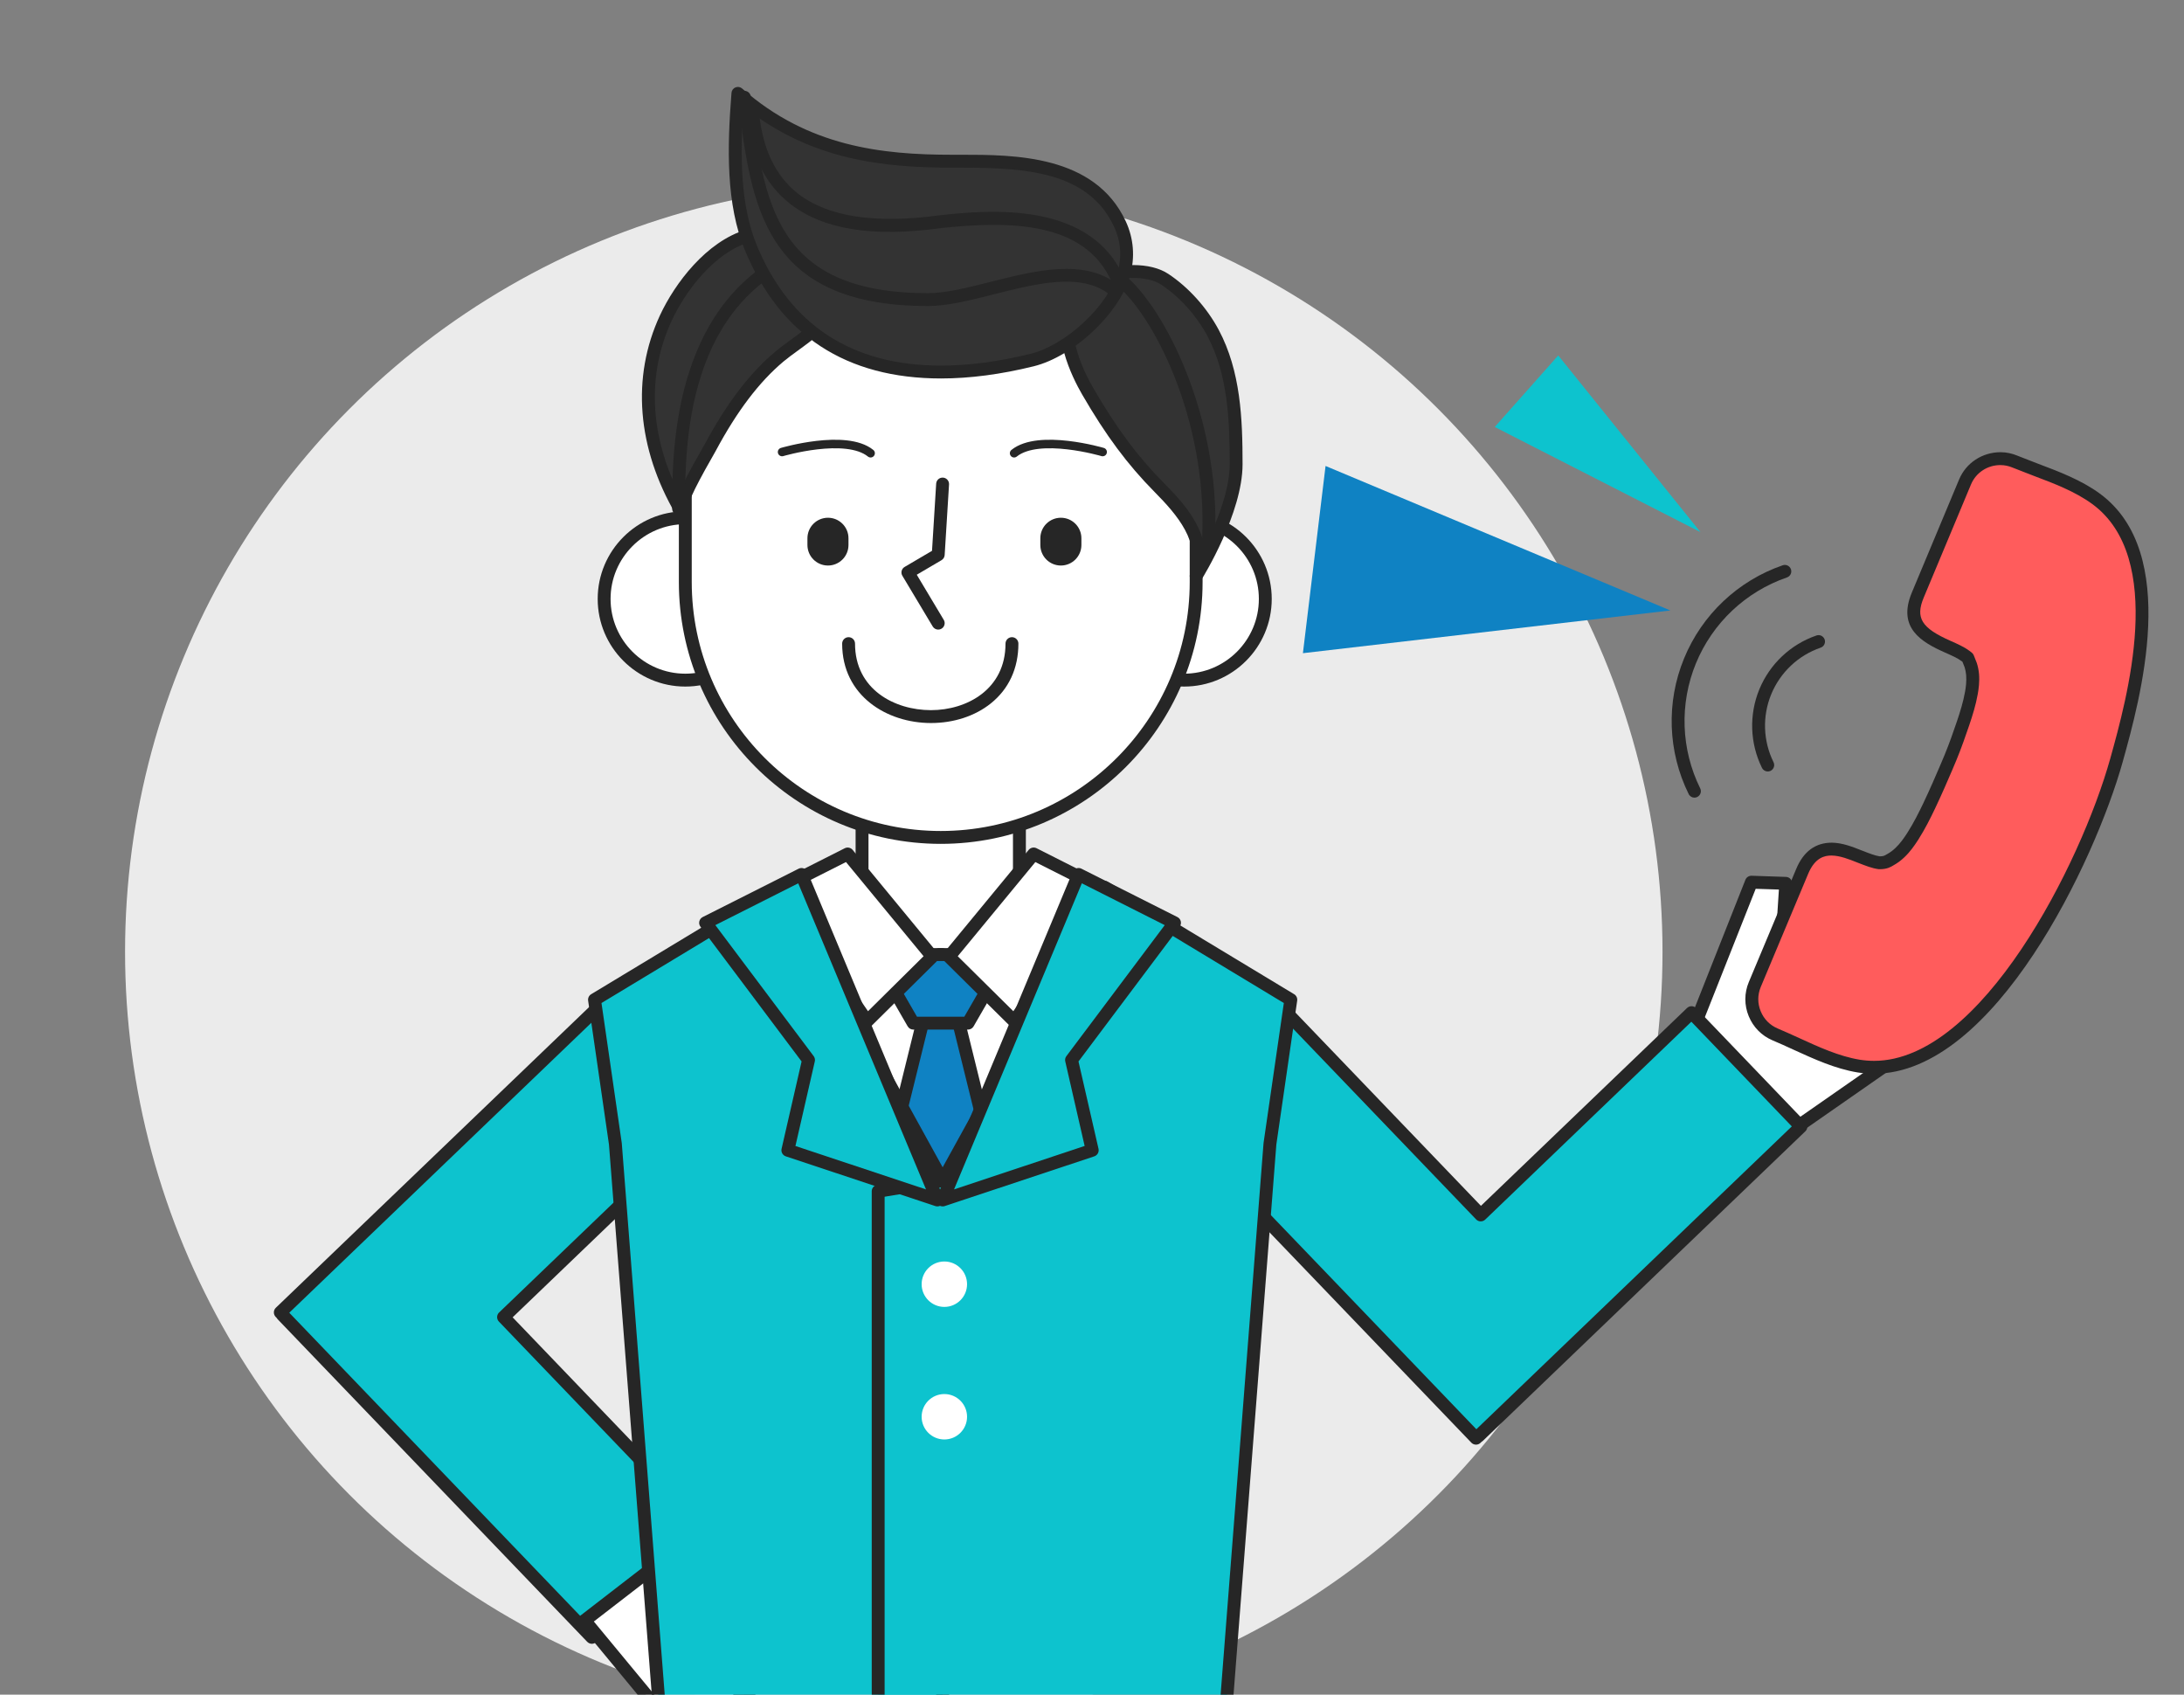<?xml version="1.0" encoding="iso-8859-1"?>
<!-- Generator: Adobe Illustrator 16.0.0, SVG Export Plug-In . SVG Version: 6.00 Build 0)  -->
<!DOCTYPE svg PUBLIC "-//W3C//DTD SVG 1.1//EN" "http://www.w3.org/Graphics/SVG/1.1/DTD/svg11.dtd">
<svg version="1.1" id="&#x5716;&#x5C64;_1" xmlns="http://www.w3.org/2000/svg" xmlns:xlink="http://www.w3.org/1999/xlink" x="0px"
	 y="0px" width="256.5px" height="199px" viewBox="0 0 256.5 199" style="enable-background:new 0 0 256.5 199;"
	 xml:space="preserve">
<rect x="0" y="0" width="256.5" height="199" fill="#808080" stroke="none"/>
<g>
	<g>
		<defs>
			<rect id="SVGID_1_" x="13.833" y="6.132" width="241.333" height="193.587"/>
		</defs>
		<clipPath id="SVGID_2_">
			<use xlink:href="#SVGID_1_"  style="overflow:visible;"/>
		</clipPath>
		<circle style="clip-path:url(#SVGID_2_);fill:#EBEBEB;" cx="104.971" cy="111.77" r="90.283"/>
	</g>
	<g>
		<defs>
			<rect id="SVGID_3_" x="13.833" y="6.132" width="241.333" height="193.587"/>
		</defs>
		<clipPath id="SVGID_4_">
			<use xlink:href="#SVGID_3_"  style="overflow:visible;"/>
		</clipPath>
		<g style="clip-path:url(#SVGID_4_);">
			<g>
				<g>
					<polygon style="fill:#FFFFFF;" points="210.545,132.689 229.15,119.729 229.15,112.105 219.893,112.105 209.09,113.6 
						209.725,103.73 205.691,103.598 198.953,120.609 					"/>
					<path style="fill:#262626;" d="M209.999,133.214l-11.589-12.079c-0.205-0.213-0.268-0.525-0.157-0.801l6.735-17.016
						c0.117-0.295,0.398-0.485,0.729-0.478l4.037,0.136c0.203,0.004,0.396,0.094,0.533,0.244c0.138,0.153,0.209,0.355,0.195,0.559
						l-0.576,8.947l9.883-1.371c0.035-0.004,0.07-0.006,0.104-0.006h9.258c0.42,0,0.759,0.338,0.759,0.756v7.625
						c0,0.248-0.121,0.479-0.324,0.621l-18.608,12.959c-0.133,0.09-0.281,0.135-0.432,0.135
						C210.344,133.445,210.145,133.367,209.999,133.214z M228.396,119.334v-6.475h-8.448l-10.751,1.488
						c-0.227,0.032-0.452-0.039-0.619-0.193s-0.256-0.375-0.241-0.604l0.586-9.09l-2.726-0.088l-6.362,16.065l10.808,11.26
						L228.396,119.334L228.396,119.334z"/>
				</g>
				<g>
					<polygon style="fill:#0DC3CE;" points="173.598,168.652 173.613,168.671 211.51,132.298 198.663,118.912 173.909,142.672 
						150.368,118.143 136.98,130.99 173.352,168.889 					"/>
					<path style="fill:#262626;" d="M173.336,169.645c-0.199-0.004-0.393-0.084-0.531-0.229l-36.371-37.897
						c-0.289-0.304-0.279-0.781,0.021-1.07l13.387-12.848c0.145-0.141,0.334-0.221,0.539-0.211c0.201,0.002,0.393,0.086,0.53,0.23
						l23.017,23.982l24.211-23.236c0.146-0.137,0.34-0.211,0.539-0.209c0.2,0.005,0.391,0.089,0.531,0.23l12.846,13.387
						c0.29,0.303,0.279,0.781-0.021,1.07l-37.896,36.372c-0.043,0.041-0.093,0.076-0.144,0.104l-0.118,0.113
						c-0.141,0.137-0.328,0.211-0.523,0.211C173.348,169.645,173.344,169.645,173.336,169.645z M198.641,119.98l-24.209,23.236
						c-0.303,0.288-0.781,0.279-1.068-0.021l-23.018-23.982l-12.296,11.801l35.341,36.821l37.049-35.562L198.641,119.98z"/>
				</g>
				<g>
					<g>
						<rect x="101.246" y="92.031" style="fill:#FFFFFF;" width="18.479" height="22.493"/>
						<path style="fill:#262626;" d="M100.487,114.521V92.031c0-0.418,0.339-0.756,0.759-0.756h18.479
							c0.419,0,0.758,0.338,0.758,0.756v22.493c0,0.418-0.341,0.758-0.758,0.758h-18.481
							C100.824,115.279,100.487,114.941,100.487,114.521z M118.968,113.766V92.789H102v20.977H118.968L118.968,113.766z"/>
					</g>
					<g>
						<circle style="fill:#FFFFFF;" cx="139.072" cy="70.333" r="9.534"/>
						<path style="fill:#262626;" d="M128.781,70.333c0-5.674,4.617-10.29,10.291-10.29c5.675,0,10.287,4.616,10.287,10.29
							s-4.613,10.29-10.287,10.29S128.781,76.007,128.781,70.333z M130.294,70.333c0,4.838,3.938,8.778,8.778,8.778
							c4.839,0,8.775-3.94,8.775-8.778c0-4.84-3.937-8.777-8.775-8.777C134.232,61.556,130.295,65.493,130.294,70.333z"/>
					</g>
					<g>
						<circle style="fill:#FFFFFF;" cx="80.485" cy="70.333" r="9.533"/>
						<path style="fill:#262626;" d="M70.196,70.333c0-5.674,4.616-10.29,10.29-10.29c5.674,0,10.29,4.616,10.29,10.29
							s-4.616,10.29-10.29,10.29C74.811,80.623,70.196,76.007,70.196,70.333z M71.708,70.333c0,4.838,3.938,8.778,8.777,8.778
							c4.839,0,8.778-3.94,8.778-8.778c0-4.84-3.938-8.777-8.778-8.777C75.645,61.556,71.708,65.493,71.708,70.333z"/>
					</g>
					<g>
						<path style="fill:#FFFFFF;" d="M80.486,56.024c0-16.568,13.431-29.998,29.999-29.998l0,0c16.566,0,29.998,13.43,29.998,29.998
							v12.317c0,16.567-13.431,29.998-29.998,29.998l0,0c-16.568,0-29.999-13.431-29.999-29.998V56.024z"/>
						<path style="fill:#262626;" d="M79.729,68.342V56.024c0-16.96,13.797-30.754,30.756-30.754
							c16.958,0,30.753,13.794,30.753,30.754v12.317c0,16.957-13.796,30.754-30.753,30.754
							C93.526,99.096,79.729,85.299,79.729,68.342z M81.241,56.026v12.317c0,16.123,13.12,29.241,29.244,29.241
							s29.242-13.118,29.242-29.241V56.026c0-16.126-13.118-29.244-29.242-29.244S81.241,39.9,81.241,56.026z"/>
					</g>
					<g>
						<path style="fill:#333333;" d="M87.834,27.696c-4.271,1.283-7.829,5.751-9.638,9.653c-3.497,7.533-2.222,15.765,1.854,22.733
							c-0.561-0.962,2.806-6.489,3.331-7.471c2.091-3.908,4.734-7.875,8.156-10.741c1.229-1.033,2.934-2.084,4.321-3.347
							C102.019,32.887,94.316,25.756,87.834,27.696z"/>
						<path style="fill:#262626;" d="M79.399,60.462L79.399,60.462c0,0-0.002,0-0.002-0.001c-4.59-7.845-5.259-16.167-1.887-23.434
							c1.75-3.765,5.444-8.66,10.108-10.055c0.792-0.238,1.624-0.357,2.471-0.357c3.665,0,7.187,2.22,8.375,5.279
							c0.564,1.452,1.041,4.316-2.098,7.185c-0.833,0.762-1.75,1.429-2.637,2.074c-0.622,0.451-1.208,0.877-1.707,1.295
							c-2.861,2.4-5.47,5.84-7.974,10.519c-0.084,0.155-0.232,0.418-0.426,0.758c-2.407,4.201-2.902,5.614-2.88,6.05
							c0.155,0.347,0.027,0.762-0.31,0.958c-0.12,0.069-0.252,0.104-0.381,0.104C79.792,60.839,79.54,60.705,79.399,60.462z
							 M88.053,28.423c-4.183,1.253-7.554,5.763-9.17,9.244c-2.904,6.258-2.591,13.382,0.852,20.246
							c0.473-1.144,1.307-2.724,2.574-4.939c0.187-0.321,0.329-0.572,0.406-0.718c2.598-4.853,5.324-8.441,8.337-10.965
							c0.539-0.452,1.145-0.893,1.788-1.361c0.854-0.621,1.735-1.263,2.507-1.966c1.859-1.699,2.451-3.607,1.708-5.521
							c-0.955-2.459-3.948-4.313-6.965-4.313C89.39,28.128,88.703,28.227,88.053,28.423z"/>
					</g>
					<g>
						<g>
							<path style="fill:#333333;" d="M127.74,45.939c2.472,4.268,4.923,7.788,8.39,11.293c2.729,2.757,5.781,6.249,4.353,10.41
								c0,0,4.695-7.559,4.695-13.126c0-5.285-0.216-10.743-2.711-15.422c-1.313-2.458-3.357-4.772-5.684-6.309
								c-1.393-0.918-3.699-1.118-5.942-0.688C123.158,33.567,124.734,40.747,127.74,45.939z"/>
							<path style="fill:#262626;" d="M140.158,68.325c-0.348-0.166-0.516-0.565-0.391-0.931c1.271-3.707-1.488-6.915-4.175-9.631
								c-3.173-3.209-5.718-6.633-8.506-11.448c-1.187-2.049-3.754-7.233-1.972-11.137c0.914-2.003,2.794-3.289,5.584-3.824
								c0.798-0.153,1.594-0.229,2.369-0.229c1.681,0,3.108,0.355,4.131,1.029c2.376,1.568,4.539,3.966,5.936,6.583
								c2.584,4.849,2.799,10.454,2.799,15.78c0,5.716-4.611,13.208-4.809,13.525c-0.143,0.229-0.389,0.357-0.643,0.357
								C140.371,68.399,140.264,68.376,140.158,68.325z M130.984,32.84c-2.283,0.438-3.794,1.433-4.493,2.966
								c-1.034,2.263-0.321,5.908,1.904,9.75c2.721,4.696,5.194,8.031,8.273,11.142c1.605,1.623,4.232,4.281,4.813,7.537
								c1.316-2.645,2.94-6.557,2.94-9.719c0-5.135-0.202-10.528-2.623-15.069c-1.28-2.398-3.261-4.597-5.435-6.03
								c-0.76-0.502-1.932-0.78-3.295-0.78C132.389,32.637,131.688,32.705,130.984,32.84z"/>
						</g>
					</g>
					<g>
						<path style="fill:#262626;" d="M78.941,59.732c0-7.01,0-25.635,16.226-31.264c0.394-0.136,0.825,0.071,0.962,0.466
							c0.137,0.396-0.071,0.827-0.466,0.964c-15.209,5.278-15.209,22.487-15.209,29.836c0,0.418-0.338,0.755-0.757,0.755
							C79.28,60.489,78.941,60.152,78.941,59.732z"/>
					</g>
					<g>
						<path style="fill:#333333;" d="M121.225,42.277c-11.34,2.8-26.396,2.803-33.021-13.136
							c-2.275-5.473-1.992-12.457-1.539-18.175c7.428,6.546,15.727,7.977,25.252,7.965c7.034-0.009,16.117-0.091,19.603,7.353
							c0.931,1.988,0.996,4.012,0.465,5.91C130.775,36.516,125.494,41.225,121.225,42.277z"/>
						<path style="fill:#262626;" d="M87.507,29.433c-2.262-5.438-2.105-12.119-1.597-18.528c0.023-0.286,0.204-0.534,0.469-0.641
							c0.267-0.108,0.57-0.057,0.784,0.133c7.756,6.834,16.434,7.776,24.655,7.776l1.047-0.001c6.248,0,15.693,0,19.338,7.79
							c0.945,2.02,1.123,4.245,0.51,6.432c-1.229,4.4-6.618,9.461-11.306,10.618c-3.85,0.951-7.514,1.431-10.891,1.431
							C99.388,44.444,91.646,39.394,87.507,29.433z M112.865,19.687h-1.045c-8.124,0-16.684-0.896-24.511-7.191
							c-0.394,5.758-0.375,11.617,1.594,16.356c3.885,9.343,11.155,14.08,21.613,14.08c3.255,0,6.798-0.468,10.527-1.387
							c4.166-1.028,9.128-5.67,10.213-9.554c0.52-1.864,0.377-3.673-0.423-5.386C127.842,20.216,120.626,19.687,112.865,19.687
							L112.865,19.687z"/>
					</g>
					<g>
						<path style="fill:#262626;" d="M98.907,75.581c0-0.418,0.338-0.757,0.755-0.757c0.419,0,0.757,0.34,0.757,0.757
							c0,5.368,4.625,7.812,8.919,7.812c4.217,0,8.754-2.444,8.754-7.812c0-0.418,0.339-0.757,0.757-0.757s0.757,0.34,0.757,0.757
							c0,2.899-1.123,5.33-3.251,7.03c-1.852,1.48-4.345,2.294-7.016,2.294C104.157,84.905,98.909,81.702,98.907,75.581z"/>
					</g>
					<g>
						<path style="fill:#262626;" d="M122.182,63.21c0-1.333,1.08-2.411,2.411-2.411l0,0c1.333,0,2.412,1.08,2.412,2.411v0.787
							c0,1.332-1.08,2.413-2.412,2.413l0,0c-1.332,0-2.411-1.081-2.411-2.413V63.21z"/>
					</g>
					<g>
						<path style="fill:#262626;" d="M94.829,63.21c0-1.333,1.08-2.411,2.412-2.411l0,0c1.332,0,2.409,1.08,2.409,2.411v0.787
							c0,1.332-1.078,2.413-2.409,2.413l0,0c-1.332,0-2.412-1.081-2.412-2.413V63.21z"/>
					</g>
					<g>
						<path style="fill:#262626;" d="M109.542,73.567l-3.563-5.954c-0.104-0.171-0.136-0.38-0.085-0.577
							c0.05-0.195,0.176-0.361,0.351-0.463l3.216-1.89l0.488-7.888c0.026-0.417,0.375-0.732,0.802-0.708
							c0.416,0.025,0.733,0.384,0.709,0.801l-0.514,8.292c-0.017,0.249-0.154,0.476-0.373,0.604l-2.904,1.707l3.171,5.3
							c0.214,0.357,0.099,0.821-0.262,1.035c-0.122,0.074-0.255,0.109-0.388,0.109C109.936,73.934,109.684,73.803,109.542,73.567z"
							/>
					</g>
					<g>
						<path style="fill:#262626;" d="M130.861,33.854c-2.84-7.819-11.855-7.964-20.274-7.079c-8.121,1.122-13.956,0.18-17.837-2.877
							c-2.919-2.297-4.632-5.805-5.094-10.425c-0.041-0.414,0.262-0.784,0.677-0.825c0.41-0.042,0.787,0.261,0.829,0.677
							c0.419,4.194,1.942,7.351,4.526,9.386c3.491,2.748,9.106,3.611,16.716,2.563c5.463-0.577,18.252-1.922,21.882,8.063
							c0.144,0.393-0.06,0.827-0.453,0.969c-0.086,0.031-0.172,0.047-0.259,0.047C131.266,34.353,130.977,34.161,130.861,33.854z"/>
					</g>
					<g>
						<path style="fill:#262626;" d="M86.671,11.509c-0.051-0.416,0.246-0.79,0.66-0.84c0.415-0.05,0.792,0.246,0.842,0.659
							c1.5,12.394,2.794,23.097,20.807,23.097c0.005,0,0.017,0,0.023,0c2.099-0.002,4.641-0.646,7.335-1.326
							c5.153-1.305,10.992-2.782,14.914,0.3c0.328,0.258,0.385,0.732,0.126,1.061s-0.733,0.386-1.062,0.127
							c-3.338-2.621-8.559-1.3-13.609-0.021c-2.785,0.703-5.417,1.368-7.704,1.371c-0.007,0-0.017,0-0.025,0
							C89.629,35.936,88.191,24.071,86.671,11.509z"/>
					</g>
					<g>
						<path style="fill:#262626;" d="M141.816,65.239c-0.416-0.031-0.729-0.394-0.698-0.809c1.034-14.02-5.149-26.59-9.654-30.668
							c-0.31-0.281-0.333-0.759-0.051-1.068c0.28-0.311,0.758-0.334,1.069-0.055c4.724,4.28,11.216,17.38,10.146,31.901
							c-0.03,0.399-0.36,0.701-0.754,0.701C141.855,65.241,141.837,65.24,141.816,65.239z"/>
					</g>
					<g>
						<g>
							<polygon style="fill:#0DC3CE;" points="33.157,154.363 33.141,154.378 69.514,192.275 82.898,179.428 59.14,154.672 
								83.669,131.133 70.819,117.746 32.921,154.117 							"/>
							<path style="fill:#262626;" d="M68.965,192.798l-36.372-37.896c-0.041-0.045-0.077-0.09-0.104-0.145l-0.113-0.115
								c-0.141-0.146-0.216-0.34-0.212-0.539c0.003-0.201,0.088-0.393,0.233-0.533l37.896-36.369
								c0.303-0.291,0.781-0.282,1.069,0.02l12.848,13.387c0.139,0.145,0.216,0.338,0.212,0.539s-0.087,0.394-0.233,0.529
								l-23.981,23.018l23.233,24.209c0.291,0.302,0.281,0.781-0.021,1.07l-13.386,12.846c-0.146,0.143-0.334,0.213-0.521,0.213
								C69.315,193.031,69.116,192.953,68.965,192.798z M58.595,155.195c-0.291-0.301-0.28-0.781,0.021-1.069l23.981-23.017
								l-11.801-12.295l-36.823,35.34l35.562,37.051l12.293-11.801L58.595,155.195z"/>
						</g>
						<g>
							<polygon style="fill:#FFFFFF;" points="81.537,180.348 92.142,195.594 80.146,204.18 68.662,190.293 							"/>
							<path style="fill:#262626;" d="M79.562,204.663l-11.483-13.888c-0.131-0.157-0.191-0.36-0.169-0.565
								c0.023-0.203,0.125-0.388,0.288-0.515l12.876-9.944c0.164-0.128,0.375-0.181,0.579-0.149
								c0.204,0.033,0.386,0.146,0.505,0.316l10.607,15.245c0.236,0.341,0.155,0.808-0.182,1.05l-11.996,8.583
								c-0.134,0.097-0.288,0.142-0.44,0.142C79.928,204.938,79.714,204.842,79.562,204.663z M81.371,181.434l-11.627,8.98
								l10.536,12.738l10.816-7.738L81.371,181.434z"/>
						</g>
						<g>
							<g>
								<polygon style="fill:#FFFFFF;" points="77.394,119.669 79.846,129.012 82.203,184.301 109.206,184.301 112.215,184.301 
									139.217,184.301 141.573,129.012 144.023,119.669 128.421,105.945 110.711,115.322 92.999,105.945 								"/>
								<path style="fill:#262626;" d="M81.445,184.334l-2.352-55.21l-2.431-9.263c-0.073-0.277,0.017-0.57,0.231-0.76
									l15.604-13.724c0.238-0.211,0.578-0.25,0.856-0.103l17.356,9.193l17.357-9.193c0.278-0.147,0.617-0.108,0.853,0.103
									l15.606,13.722c0.213,0.189,0.303,0.483,0.23,0.76l-2.43,9.264l-2.354,55.21c-0.018,0.405-0.352,0.724-0.756,0.724H82.203
									C81.796,185.057,81.464,184.74,81.445,184.334z M140.82,128.979c0.002-0.055,0.01-0.105,0.023-0.16l2.333-8.889
									l-14.862-13.072l-17.248,9.136c-0.225,0.118-0.489,0.118-0.711,0l-17.249-9.136L78.246,119.93l2.333,8.889
									c0.014,0.053,0.022,0.105,0.023,0.16l2.325,54.566h55.565L140.82,128.979z"/>
							</g>
							<g>
								<g>
									<polygon style="fill:#0F82C3;" points="110.327,112.094 99.807,154.7 110.478,170.34 121.145,154.7 110.626,112.094 
																			"/>
									<path style="fill:#262626;" d="M109.852,170.766l-10.67-15.641c-0.121-0.18-0.162-0.398-0.11-0.609l10.519-42.604
										c0.083-0.338,0.386-0.574,0.732-0.576h0.299c0.002,0,0.003,0,0.003,0c0.348,0,0.651,0.234,0.735,0.574l10.519,42.605
										c0.05,0.211,0.011,0.43-0.109,0.609l-10.67,15.641c-0.139,0.209-0.373,0.33-0.623,0.33l0,0
										C110.227,171.096,109.993,170.975,109.852,170.766z M110.478,114.641l-9.855,39.912l9.855,14.445l9.853-14.445
										L110.478,114.641z"/>
								</g>
								<g>
									<g>
										<polygon style="fill:#0F82C3;" points="107.26,120.148 113.688,120.148 118.339,112.094 102.614,112.094 										"/>
										<path style="fill:#262626;" d="M106.604,120.527l-4.645-8.055c-0.137-0.238-0.137-0.525,0-0.759
											c0.134-0.233,0.383-0.376,0.654-0.376h15.724c0.271,0,0.521,0.145,0.655,0.376c0.134,0.235,0.134,0.522,0,0.759
											l-4.649,8.055c-0.134,0.232-0.384,0.377-0.654,0.377h-6.429C106.991,120.904,106.739,120.76,106.604,120.527z
											 M117.029,112.85h-13.105l3.772,6.545h5.557L117.029,112.85z"/>
									</g>
								</g>
							</g>
							<g>
								<g>
									<polygon style="fill:#FFFFFF;" points="91.239,104.484 101.829,119.92 109.493,112.34 99.557,100.283 									"/>
									<path style="fill:#262626;" d="M101.758,120.675c-0.223-0.021-0.425-0.139-0.553-0.325L90.616,104.91
										c-0.123-0.178-0.164-0.403-0.109-0.614c0.055-0.211,0.197-0.39,0.392-0.487l8.315-4.2c0.316-0.16,0.701-0.079,0.926,0.193
										l9.937,12.057c0.249,0.304,0.229,0.744-0.051,1.019l-7.663,7.582c-0.143,0.142-0.333,0.22-0.533,0.22
										C101.805,120.678,101.782,120.678,101.758,120.675z M99.357,101.23l-7.004,3.539l9.59,13.978l6.527-6.458L99.357,101.23z"
										/>
								</g>
								<g>
									<polygon style="fill:#FFFFFF;" points="129.713,104.484 119.124,119.92 111.458,112.34 121.398,100.283 									"/>
									<path style="fill:#262626;" d="M118.589,120.46l-7.661-7.582c-0.282-0.272-0.303-0.715-0.054-1.019l9.938-12.056
										c0.227-0.273,0.611-0.354,0.927-0.195l8.314,4.201c0.195,0.1,0.338,0.276,0.391,0.487c0.055,0.212,0.017,0.438-0.107,0.615
										l-10.592,15.437c-0.125,0.188-0.328,0.307-0.55,0.326c-0.024,0.006-0.05,0.006-0.071,0.006
										C118.922,120.678,118.732,120.602,118.589,120.46z M121.597,101.232l-9.114,11.057l6.528,6.458l9.59-13.978
										L121.597,101.232z"/>
								</g>
							</g>
							<g>
								<polygon style="fill:#0DC3CE;" points="69.821,117.395 72.272,134.313 77.441,200.712 110.711,200.712 110.711,138.641 
									91.71,104.18 								"/>
								<path style="fill:#262626;" d="M76.688,200.77l-5.168-66.375l-2.447-16.89c-0.042-0.302,0.098-0.601,0.36-0.757
									l21.887-13.215c0.176-0.105,0.388-0.139,0.587-0.086c0.198,0.056,0.367,0.189,0.467,0.369l18.998,34.459
									c0.063,0.113,0.096,0.238,0.096,0.365v62.071c0,0.418-0.34,0.759-0.757,0.759h-33.27
									C77.045,201.469,76.718,201.164,76.688,200.77z M109.954,138.835l-18.527-33.601l-20.785,12.551l2.378,16.418
									c0.003,0.016,0.006,0.031,0.006,0.051l5.116,65.703h31.812V138.835z"/>
							</g>
							<g>
								<polygon style="fill:#0DC3CE;" points="151.6,117.395 149.148,134.313 143.979,200.712 103.136,200.712 103.136,139.887 
									110.711,138.641 129.713,104.18 								"/>
								<path style="fill:#262626;" d="M102.38,200.712v-60.823c0-0.369,0.266-0.687,0.633-0.746l7.212-1.188l18.825-34.139
									c0.099-0.182,0.269-0.314,0.468-0.367s0.41-0.021,0.586,0.084l21.888,13.216c0.26,0.157,0.399,0.457,0.356,0.757
									l-2.447,16.891l-5.166,66.375c-0.031,0.396-0.36,0.699-0.754,0.699h-40.844C102.72,201.469,102.378,201.13,102.38,200.712z
									 M148.395,134.255c0-0.019,0.004-0.034,0.006-0.053l2.379-16.417l-20.784-12.551l-18.623,33.771
									c-0.112,0.204-0.31,0.345-0.539,0.382l-6.94,1.145v59.428h39.386L148.395,134.255z"/>
							</g>
							<g>
								<polygon style="fill:#0DC3CE;" points="110.711,140.911 128.276,135.072 125.847,124.475 137.938,108.367 126.67,102.688 
																	"/>
								<path style="fill:#262626;" d="M110.156,141.428c-0.203-0.22-0.258-0.533-0.144-0.806l15.959-38.226
									c0.082-0.196,0.241-0.348,0.438-0.42c0.196-0.072,0.413-0.061,0.603,0.035l11.269,5.68c0.201,0.101,0.345,0.285,0.396,0.504
									c0.052,0.217,0.003,0.447-0.132,0.625l-11.882,15.828l2.351,10.254c0.086,0.381-0.127,0.765-0.499,0.889l-17.565,5.84
									c-0.077,0.025-0.158,0.037-0.238,0.037C110.502,141.668,110.302,141.585,110.156,141.428z M125.111,124.645
									c-0.051-0.217-0.003-0.447,0.131-0.623l11.55-15.385l-9.737-4.91l-15.007,35.943l15.337-5.1L125.111,124.645z"/>
							</g>
							<g>
								<polygon style="fill:#0DC3CE;" points="110.096,140.911 92.531,135.072 94.957,124.475 82.867,108.367 94.136,102.688 
																	"/>
								<path style="fill:#262626;" d="M109.857,141.631l-17.564-5.84c-0.371-0.124-0.587-0.508-0.5-0.889l2.35-10.254
									l-11.88-15.828c-0.136-0.178-0.182-0.407-0.132-0.625c0.052-0.219,0.197-0.403,0.396-0.504l11.268-5.68
									c0.188-0.095,0.405-0.107,0.604-0.035c0.198,0.072,0.354,0.224,0.434,0.42l15.963,38.226
									c0.113,0.271,0.058,0.586-0.145,0.806c-0.145,0.156-0.345,0.239-0.554,0.239
									C110.017,141.668,109.936,141.656,109.857,141.631z M84.013,108.637l11.55,15.385c0.132,0.176,0.183,0.406,0.131,0.623
									l-2.274,9.928l15.336,5.099l-15.007-35.944L84.013,108.637z"/>
							</g>
							<g>
								<circle style="fill:#FFFFFF;" cx="110.909" cy="150.804" r="2.667"/>
							</g>
							<g>
								<circle style="fill:#FFFFFF;" cx="110.909" cy="166.37" r="2.667"/>
							</g>
						</g>
					</g>
				</g>
			</g>
			<g>
				<g>
					<g>
						<path style="fill:#FF5C5C;" d="M211.65,102.341l-5.563,13.279c-0.463,1.101-0.463,2.315-0.006,3.423
							c0.451,1.109,1.307,1.975,2.402,2.434c0.404,0.168,0.805,0.346,1.211,0.525c0.315,0.145,0.637,0.289,0.955,0.438l0.302,0.136
							c2.353,1.075,4.786,2.192,7.321,2.61c14.455,2.356,26.994-24.103,30.289-35.896c2.006-7.198,6.707-24.059-2.408-30.721
							c-2.109-1.538-4.615-2.484-7.035-3.396c-0.518-0.192-1.014-0.395-1.516-0.589c-0.319-0.126-0.65-0.246-0.963-0.375
							c-0.537-0.227-1.109-0.345-1.679-0.35c-1.834-0.013-3.47,1.061-4.174,2.729l-5.556,13.294
							c-1.332,3.18,0.285,4.632,3.527,6.067c0.754,0.333,1.531,0.675,2.072,1.082l0.268,0.202l0.338,0.848
							c0.119,0.36,0.191,0.739,0.228,1.117c0.071,0.841-0.046,1.647-0.14,2.18c-0.215,1.208-0.575,2.37-0.973,3.549
							c-0.449,1.306-0.897,2.617-1.482,4.034l-0.493,1.172c-0.644,1.508-1.302,3.012-2.009,4.5c-0.551,1.155-1.17,2.39-1.926,3.575
							c-0.395,0.609-0.883,1.32-1.516,1.919c-0.343,0.331-0.711,0.604-1.125,0.832c-0.249,0.15-0.564,0.375-1.297,0.359
							c-0.65-0.086-1.396-0.381-2.167-0.682c-0.028-0.015-0.063-0.025-0.099-0.037c-1.027-0.406-2.196-0.876-3.314-0.888
							C213.534,99.698,212.393,100.559,211.65,102.341z"/>
						<path style="fill:#262626;" d="M218.148,125.934c-2.621-0.435-5.088-1.563-7.508-2.668l-1.254-0.572
							c-0.4-0.178-0.799-0.354-1.195-0.52c-1.283-0.539-2.282-1.55-2.811-2.842c-0.533-1.293-0.531-2.715,0.008-4.005l5.563-13.276
							c0.854-2.053,2.248-3.096,4.182-3.096c1.24,0.01,2.455,0.491,3.563,0.932c0.052,0.018,0.1,0.036,0.132,0.049
							c0.715,0.28,1.389,0.544,1.937,0.625h0.018c0.422,0,0.586-0.102,0.777-0.219l0.08-0.047c0.354-0.195,0.67-0.427,0.971-0.72
							c0.563-0.53,1.004-1.167,1.395-1.774c0.752-1.179,1.373-2.428,1.883-3.492c0.771-1.623,1.471-3.244,1.995-4.471l0.491-1.167
							c0.587-1.424,1.055-2.788,1.465-3.987c0.363-1.081,0.729-2.244,0.943-3.442c0.088-0.485,0.195-1.222,0.131-1.975
							c-0.031-0.341-0.096-0.661-0.178-0.908l-0.258-0.653l-0.099-0.071c-0.472-0.355-1.207-0.68-1.925-0.996
							c-2.807-1.243-5.651-2.912-3.919-7.053l5.557-13.295c0.816-1.936,2.714-3.19,4.875-3.19c0.677,0.006,1.336,0.144,1.964,0.407
							c0.193,0.082,0.396,0.158,0.596,0.233l0.818,0.32c0.342,0.135,0.686,0.27,1.04,0.403c2.468,0.931,5.019,1.893,7.22,3.493
							c9.528,6.967,4.737,24.174,2.688,31.534c-3.205,11.466-15.006,36.598-29.199,36.598l0,0
							C219.443,126.089,218.79,126.037,218.148,125.934z M231.488,56.878l-5.555,13.291c-1,2.391-0.268,3.577,3.142,5.085
							c0.789,0.35,1.606,0.71,2.219,1.17l0.267,0.203c0.112,0.084,0.196,0.195,0.248,0.326l0.35,0.886
							c0.133,0.397,0.223,0.829,0.266,1.293c0.081,0.933-0.047,1.802-0.148,2.374c-0.229,1.293-0.616,2.523-1.002,3.661
							c-0.42,1.225-0.895,2.612-1.5,4.082l-0.496,1.179c-0.53,1.242-1.24,2.881-2.021,4.526c-0.529,1.11-1.178,2.41-1.975,3.662
							c-0.444,0.689-0.953,1.418-1.622,2.05c-0.394,0.379-0.815,0.691-1.261,0.936l-0.045,0.027
							c-0.27,0.165-0.722,0.441-1.568,0.441h-0.092c-0.027-0.002-0.053-0.004-0.082-0.006c-0.736-0.096-1.512-0.401-2.344-0.726
							c-0.011-0.004-0.043-0.015-0.054-0.021c-0.019-0.006-0.065-0.025-0.084-0.032c-0.958-0.382-2.043-0.813-3.036-0.82
							c-0.791,0-1.937,0.224-2.742,2.166l-5.564,13.278c-0.381,0.912-0.385,1.923-0.002,2.847c0.376,0.919,1.083,1.636,1.996,2.021
							c0.406,0.17,0.813,0.352,1.229,0.535l1.295,0.586c2.297,1.053,4.67,2.14,7.09,2.541c0.563,0.09,1.136,0.137,1.699,0.137h0.002
							c12.594,0,24.281-23.116,27.745-35.507c1.962-7.043,6.558-23.543-2.129-29.891c-2.032-1.479-4.485-2.404-6.856-3.299
							c-0.362-0.136-0.715-0.275-1.065-0.413l-0.798-0.313c-0.217-0.08-0.434-0.163-0.643-0.25
							c-0.447-0.188-0.918-0.286-1.422-0.289C233.417,54.615,232.066,55.504,231.488,56.878z"/>
					</g>
				</g>
				<g>
					<path style="fill:#262626;" d="M206.936,90.172c-1.422-2.884-1.533-6.244-0.313-9.218c1.223-2.974,3.67-5.282,6.709-6.329
						c0.395-0.138,0.826,0.072,0.963,0.468c0.135,0.394-0.074,0.827-0.47,0.961c-2.63,0.905-4.743,2.903-5.804,5.476
						c-1.058,2.574-0.959,5.479,0.271,7.975c0.186,0.375,0.031,0.826-0.343,1.012c-0.109,0.053-0.224,0.079-0.337,0.079
						C207.337,90.595,207.068,90.44,206.936,90.172z"/>
				</g>
				<g>
					<path style="fill:#262626;" d="M198.325,93.244c-2.459-4.983-2.656-10.79-0.539-15.926c2.11-5.14,6.334-9.127,11.586-10.938
						c0.397-0.138,0.827,0.074,0.965,0.468c0.136,0.394-0.073,0.825-0.47,0.961c-4.844,1.671-8.735,5.346-10.686,10.082
						c-1.947,4.737-1.768,10.09,0.498,14.684c0.187,0.375,0.03,0.827-0.344,1.014c-0.107,0.052-0.225,0.079-0.334,0.079
						C198.723,93.667,198.454,93.511,198.325,93.244z"/>
				</g>
			</g>
			<g>
				<g>
					<polygon style="fill:#0DC3CE;" points="175.551,50.139 183.008,41.739 199.711,62.486 					"/>
				</g>
				<g>
					<polygon style="fill:#0F82C3;" points="153.02,76.704 155.68,54.719 196.18,71.687 					"/>
				</g>
			</g>
		</g>
	</g>
</g>
<path style="fill:none;stroke:#262626;stroke-linecap:round;stroke-linejoin:round;stroke-miterlimit:10;" d="M91.851,53.08
	c0,0,7.478-2.208,10.398,0.143"/>
<path style="fill:none;stroke:#262626;stroke-linecap:round;stroke-linejoin:round;stroke-miterlimit:10;" d="M129.5,53.08
	c0,0-7.478-2.208-10.398,0.143"/>
</svg>
